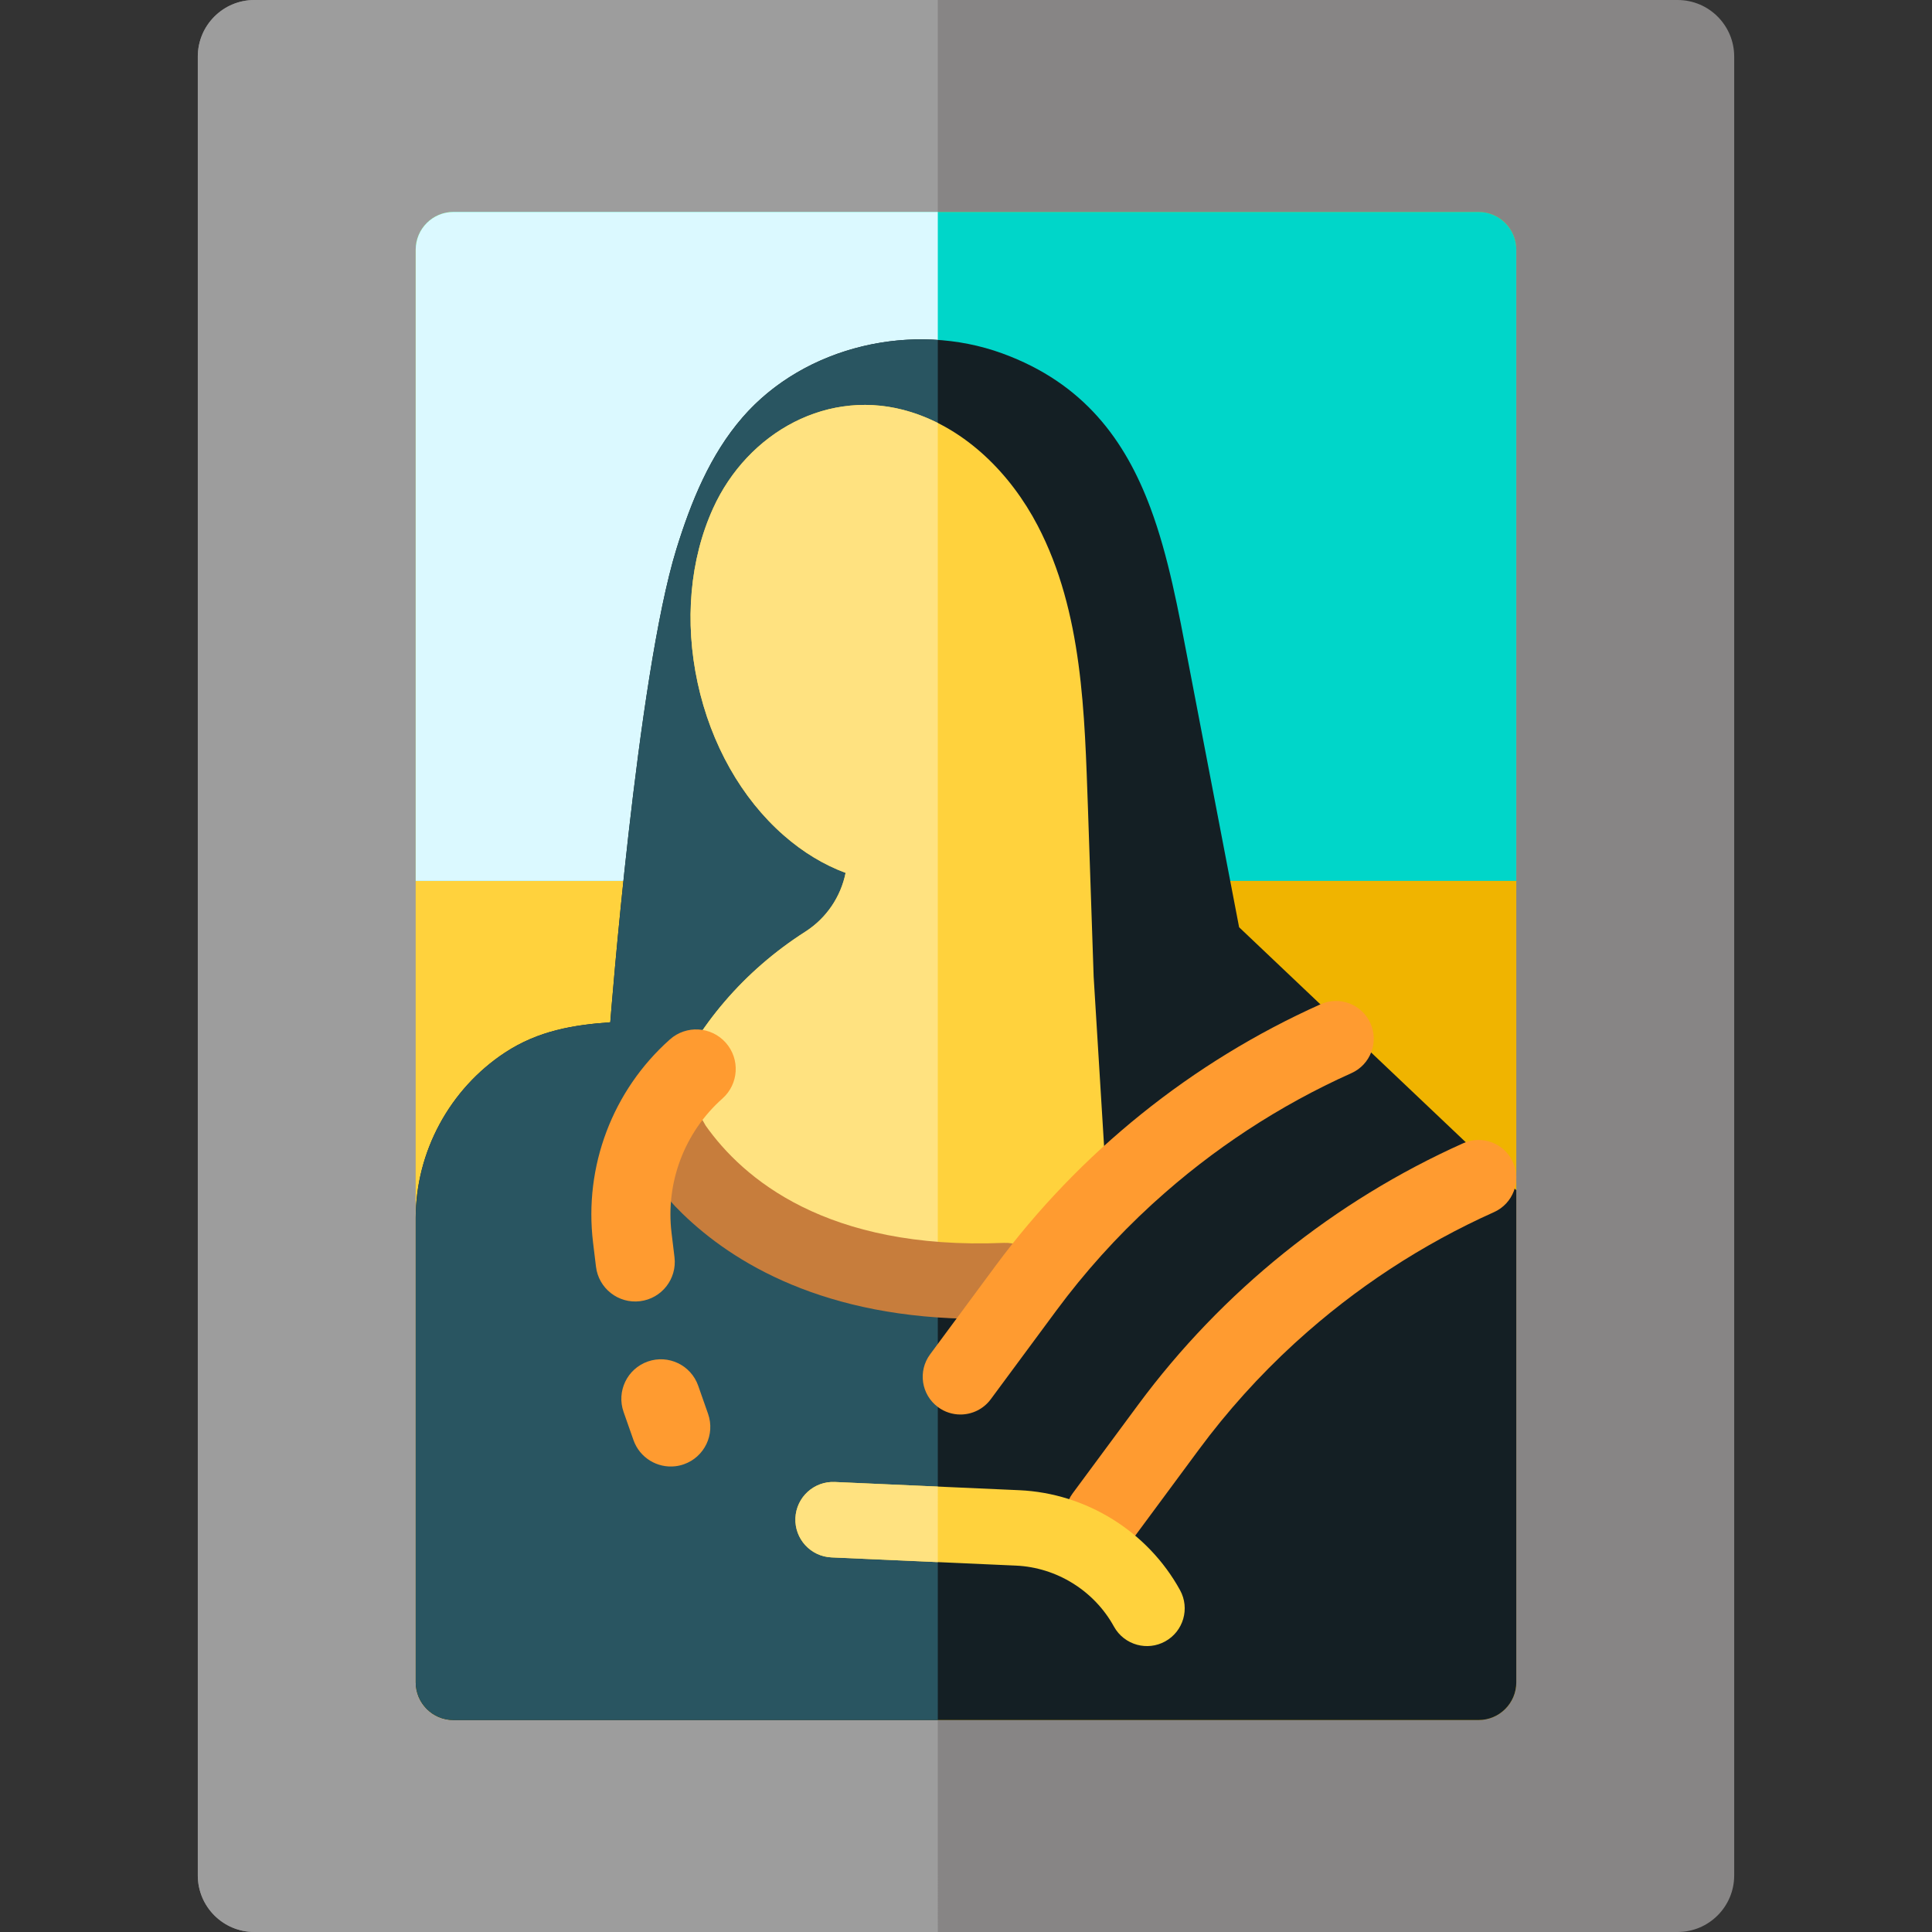 <?xml version="1.0" encoding="iso-8859-1"?>
<!-- Generator: Adobe Illustrator 19.0.0, SVG Export Plug-In . SVG Version: 6.00 Build 0)  -->
<svg version="1.1" id="Capa_1" xmlns="http://www.w3.org/2000/svg" xmlns:xlink="http://www.w3.org/1999/xlink" x="0px" y="0px"
	 viewBox="0 0 512 512" style="enable-background:new 0 0 512 512;" xml:space="preserve">
<rect x="0" y="0" width="512" height="512" fill="#333333" stroke="none"/>
<path style="fill:#878585;" d="M444.581,0H67.419c-8.284,0-15,6.716-15,15v482c0,8.284,6.716,15,15,15h377.162
	c8.284,0,15-6.716,15-15V15C459.581,6.716,452.865,0,444.581,0z"/>
<path style="fill:#9d9d9d;" d="M248.529,0H67.419c-8.284,0-15,6.716-15,15v482c0,8.284,6.716,15,15,15h181.11L248.529,0L248.529,0z"
	/>
<path style="fill:#F0B400;" d="M391.834,56.169H120.166c-5.522,0-10,4.477-10,10v379.662c0,5.523,4.478,10,10,10h271.668
	c5.522,0,10-4.477,10-10V66.169C401.834,60.646,397.356,56.169,391.834,56.169z"/>
<path style="fill:#FFD23D;" d="M248.529,56.169H120.166c-5.522,0-10,4.477-10,10v379.662c0,5.523,4.478,10,10,10h128.363V56.169z"/>
<path style="fill:#00d6c9;" d="M401.834,233.447V66.169c0-5.523-4.478-10-10-10H120.166c-5.522,0-10,4.477-10,10v167.278
	L401.834,233.447L401.834,233.447z"/>
<path style="fill:#DBF9FF;" d="M248.529,56.169H120.166c-5.522,0-10,4.477-10,10v167.278h138.363V56.169z"/>
<path style="fill:#141F24;" d="M328.376,245.73L328.376,245.73L328.376,245.73c-4.464-23.275-8.929-46.551-13.393-69.826
	c-2.714-14.148-5.313-28.476-10.122-41.355l0,0l0,0c-6.685-17.902-17.648-33-39.199-40.877c-23.605-8.629-52.382-2.06-68.863,16.915
	c-8.607,9.909-13.673,22.386-17.549,34.926c-10.432,33.755-17.519,125.401-17.519,125.401c-9.609,0.687-19.018,2.177-27.925,8.042
	c-14.623,9.628-23.64,26.285-23.64,43.797c0,2.215,0,123.079,0,123.079c0,5.523,4.478,10,10,10h271.668c5.522,0,10-4.477,10-10
	V315.408L328.376,245.73z"/>
<path style="fill:#295561;" d="M248.529,90.079c-19.223-1.299-39.092,5.956-51.73,20.507c-8.607,9.909-13.673,22.386-17.549,34.926
	c-10.432,33.755-17.519,125.401-17.519,125.401c-9.609,0.687-19.018,2.177-27.925,8.042c-14.623,9.628-23.64,26.285-23.64,43.797
	c0,2.215,0,123.079,0,123.079c0,5.523,4.478,10,10,10h128.363L248.529,90.079z"/>
<path style="fill:#FF9B30;" d="M400.958,308.018c-2.257-5.04-8.171-7.298-13.214-5.039c-34.12,15.282-63.904,39.25-86.133,69.314
	l-17.346,23.461c-3.283,4.441-2.345,10.703,2.096,13.986c1.789,1.322,3.872,1.959,5.938,1.959c3.063,0,6.088-1.403,8.049-4.056
	l17.346-23.46c7.527-10.181,16.011-19.589,25.295-28.109l0.686-0.618c15.453-14.049,33.094-25.647,52.246-34.225
	C400.96,318.975,403.216,313.058,400.958,308.018z"/>
<path style="fill:#FFD23D;" d="M289.829,258.822c0,0-1.39-41.275-1.5-44.311c-0.913-25.297-1.351-52.272-13.338-75.227
	c-7.133-13.659-18.838-25.454-33.54-30.069c-21.799-6.843-43.355,5.395-52.482,25.51c-6.152,13.56-7.603,29.981-4.088,46.239
	s11.623,30.613,22.828,40.419c5.143,4.501,10.675,7.826,16.387,9.935c-1.277,6.303-5.034,11.941-10.585,15.524
	c-0.07,0.045-0.14,0.09-0.21,0.135c-15.968,10.233-28.662,24.833-36.079,42.288l-3.184,7.495l28.19,31.628l62.569,10.314
	l28.811-18.376L289.829,258.822z"/>
<path style="fill:#FFE280;" d="M248.529,112.087c-2.271-1.14-4.633-2.106-7.077-2.873c-21.799-6.843-43.355,5.395-52.482,25.51
	c-6.152,13.56-7.603,29.981-4.088,46.239s11.623,30.613,22.828,40.419c5.143,4.501,10.675,7.826,16.387,9.935
	c-1.277,6.303-5.034,11.941-10.585,15.524c-0.07,0.045-0.14,0.09-0.21,0.135c-15.968,10.233-28.662,24.833-36.079,42.288
	l-3.184,7.495l28.19,31.628l42.298,6.972l4.001,0.66L248.529,112.087L248.529,112.087z"/>
<path style="fill:#C77D3C;" d="M266.013,329.377c-47.004,1.96-69.165-17.135-79.017-31.094l-1.092-1.918
	c-2.178-3.824-7.825-3.378-9.376,0.74l-1.462,3.881c-2.424,6.436-0.952,13.7,3.816,18.657c0.63,0.655,1.281,1.311,1.953,1.964
	c13.309,12.956,37.576,27.907,78.678,27.907c2.26,0,4.572-0.045,6.935-0.139c5.358-0.212,9.877-4.429,9.98-9.791
	C276.54,333.766,271.792,329.135,266.013,329.377z"/>
<g>
	<path style="fill:#FF9B30;" d="M192.33,276.323c-3.847-4.325-10.467-4.715-14.793-0.87c-15.205,13.515-22.82,33.641-20.371,53.836
		l0.777,6.404c0.697,5.745,5.919,9.837,11.663,9.141c5.744-0.697,9.837-5.918,9.141-11.663l-0.777-6.404
		c-1.622-13.373,3.421-26.7,13.489-35.651C195.785,287.271,196.175,280.648,192.33,276.323z"/>
	<path style="fill:#FF9B30;" d="M185.028,367.229c-1.92-5.46-7.906-8.332-13.359-6.413c-5.459,1.918-8.331,7.898-6.414,13.359
		l2.62,7.458c1.66,4.725,6.364,7.512,11.138,6.933c0.743-0.09,1.487-0.261,2.221-0.519c5.459-1.918,8.331-7.898,6.414-13.359
		L185.028,367.229z"/>
</g>
<path style="fill:#FFD23D;" d="M312.724,421.409c-8.549-15.551-24.875-25.699-42.602-26.489l-48.895-2.176
	c-5.517-0.245-10.189,4.028-10.435,9.546s4.029,10.189,9.546,10.435l48.895,2.176c10.804,0.48,20.755,6.667,25.966,16.145
	c1.364,2.48,3.625,4.153,6.157,4.837c2.41,0.651,5.064,0.406,7.424-0.892C313.619,432.329,315.385,426.249,312.724,421.409z"/>
<path style="fill:#FFE280;" d="M248.534,393.96l-27.306-1.215c-5.517-0.245-10.189,4.028-10.435,9.546
	c-0.246,5.518,4.029,10.189,9.546,10.435l28.194,1.255L248.534,393.96z"/>
<path style="fill:#FF9B30;" d="M363.18,271.179c-2.257-5.04-8.171-7.298-13.214-5.039c-34.12,15.282-63.904,39.25-86.133,69.314
	l-17.346,23.461c-3.283,4.441-2.345,10.703,2.096,13.986c1.789,1.322,3.872,1.959,5.938,1.959c3.063,0,6.088-1.403,8.049-4.056
	l17.346-23.46c7.527-10.181,16.011-19.589,25.295-28.109l0.686-0.618c15.453-14.049,33.094-25.647,52.246-34.225
	C363.182,282.136,365.438,276.219,363.18,271.179z"/>
<g>
</g>
<g>
</g>
<g>
</g>
<g>
</g>
<g>
</g>
<g>
</g>
<g>
</g>
<g>
</g>
<g>
</g>
<g>
</g>
<g>
</g>
<g>
</g>
<g>
</g>
<g>
</g>
<g>
</g>
</svg>

